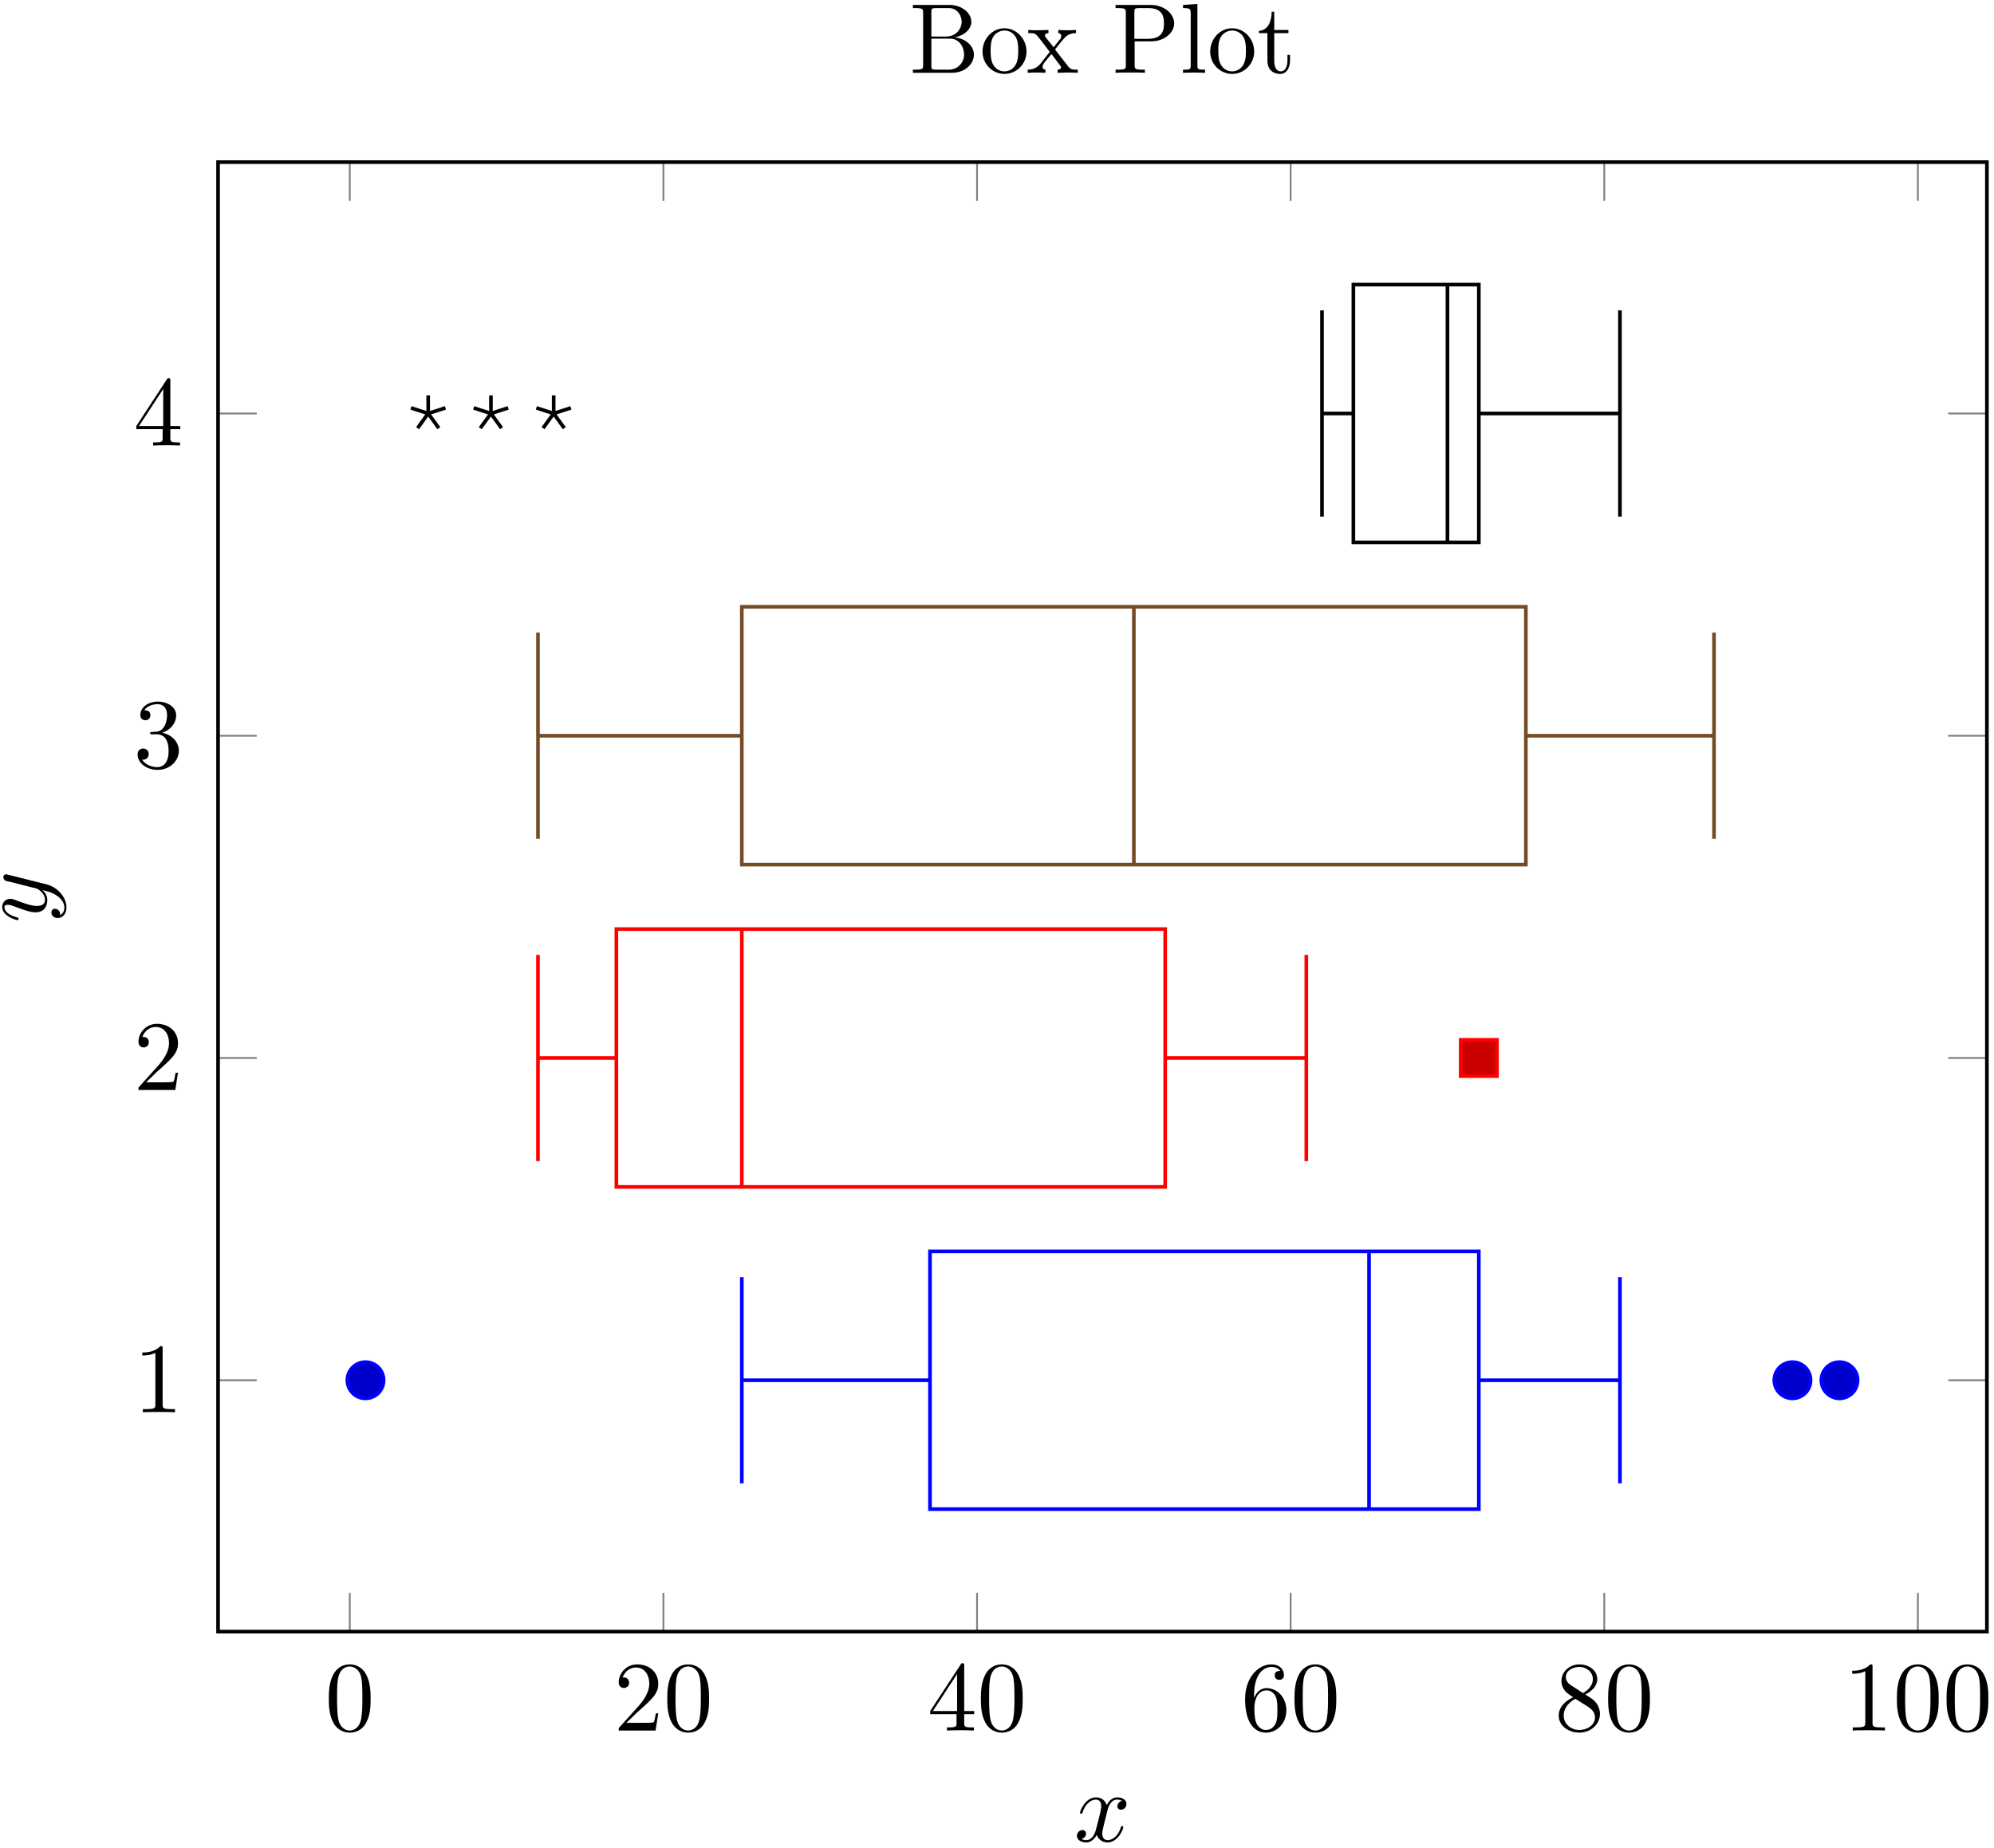 <?xml version="1.0" encoding="UTF-8"?>
<svg xmlns="http://www.w3.org/2000/svg" xmlns:xlink="http://www.w3.org/1999/xlink" width="219pt" height="203pt" viewBox="0 0 219 203" version="1.1">
<defs>
<g>
<symbol overflow="visible" id="glyph0-0">
<path style="stroke:none;" d=""/>
</symbol>
<symbol overflow="visible" id="glyph0-1">
<path style="stroke:none;" d="M 5.016 -3.484 C 5.016 -4.359 4.969 -5.234 4.578 -6.047 C 4.078 -7.094 3.188 -7.266 2.719 -7.266 C 2.078 -7.266 1.281 -6.984 0.828 -5.969 C 0.484 -5.219 0.422 -4.359 0.422 -3.484 C 0.422 -2.672 0.469 -1.688 0.922 -0.859 C 1.391 0.016 2.188 0.234 2.719 0.234 C 3.297 0.234 4.141 0.016 4.609 -1.031 C 4.969 -1.781 5.016 -2.625 5.016 -3.484 Z M 2.719 0 C 2.297 0 1.641 -0.266 1.453 -1.312 C 1.328 -1.969 1.328 -2.984 1.328 -3.625 C 1.328 -4.312 1.328 -5.031 1.422 -5.625 C 1.625 -6.922 2.438 -7.031 2.719 -7.031 C 3.078 -7.031 3.797 -6.828 4 -5.75 C 4.109 -5.141 4.109 -4.312 4.109 -3.625 C 4.109 -2.797 4.109 -2.062 3.984 -1.359 C 3.828 -0.328 3.203 0 2.719 0 Z M 2.719 0 "/>
</symbol>
<symbol overflow="visible" id="glyph0-2">
<path style="stroke:none;" d="M 1.391 -0.844 L 2.547 -1.969 C 4.25 -3.469 4.891 -4.062 4.891 -5.141 C 4.891 -6.391 3.922 -7.266 2.578 -7.266 C 1.359 -7.266 0.547 -6.266 0.547 -5.297 C 0.547 -4.672 1.094 -4.672 1.125 -4.672 C 1.312 -4.672 1.688 -4.812 1.688 -5.25 C 1.688 -5.547 1.5 -5.828 1.109 -5.828 C 1.031 -5.828 1 -5.828 0.969 -5.812 C 1.219 -6.516 1.812 -6.922 2.438 -6.922 C 3.438 -6.922 3.906 -6.047 3.906 -5.141 C 3.906 -4.281 3.359 -3.406 2.766 -2.734 L 0.672 -0.406 C 0.547 -0.281 0.547 -0.266 0.547 0 L 4.594 0 L 4.891 -1.891 L 4.625 -1.891 C 4.562 -1.578 4.5 -1.094 4.391 -0.922 C 4.312 -0.844 3.594 -0.844 3.344 -0.844 Z M 1.391 -0.844 "/>
</symbol>
<symbol overflow="visible" id="glyph0-3">
<path style="stroke:none;" d="M 3.203 -1.797 L 3.203 -0.844 C 3.203 -0.453 3.188 -0.344 2.375 -0.344 L 2.156 -0.344 L 2.156 0 C 2.594 -0.031 3.156 -0.031 3.625 -0.031 C 4.078 -0.031 4.656 -0.031 5.109 0 L 5.109 -0.344 L 4.875 -0.344 C 4.062 -0.344 4.047 -0.453 4.047 -0.844 L 4.047 -1.797 L 5.141 -1.797 L 5.141 -2.141 L 4.047 -2.141 L 4.047 -7.094 C 4.047 -7.312 4.047 -7.391 3.875 -7.391 C 3.781 -7.391 3.734 -7.391 3.656 -7.25 L 0.312 -2.141 L 0.312 -1.797 Z M 3.266 -2.141 L 0.609 -2.141 L 3.266 -6.203 Z M 3.266 -2.141 "/>
</symbol>
<symbol overflow="visible" id="glyph0-4">
<path style="stroke:none;" d="M 1.438 -3.578 L 1.438 -3.844 C 1.438 -6.594 2.797 -6.984 3.344 -6.984 C 3.609 -6.984 4.062 -6.922 4.312 -6.547 C 4.141 -6.547 3.703 -6.547 3.703 -6.062 C 3.703 -5.719 3.969 -5.562 4.203 -5.562 C 4.391 -5.562 4.719 -5.656 4.719 -6.078 C 4.719 -6.734 4.234 -7.266 3.328 -7.266 C 1.938 -7.266 0.453 -5.859 0.453 -3.453 C 0.453 -0.531 1.719 0.234 2.734 0.234 C 3.953 0.234 4.984 -0.781 4.984 -2.219 C 4.984 -3.609 4.016 -4.656 2.797 -4.656 C 2.062 -4.656 1.656 -4.094 1.438 -3.578 Z M 2.734 -0.062 C 2.047 -0.062 1.719 -0.719 1.656 -0.891 C 1.469 -1.391 1.469 -2.266 1.469 -2.469 C 1.469 -3.312 1.812 -4.406 2.797 -4.406 C 2.969 -4.406 3.469 -4.406 3.812 -3.734 C 4 -3.328 4 -2.766 4 -2.234 C 4 -1.719 4 -1.172 3.812 -0.781 C 3.484 -0.125 2.984 -0.062 2.734 -0.062 Z M 2.734 -0.062 "/>
</symbol>
<symbol overflow="visible" id="glyph0-5">
<path style="stroke:none;" d="M 1.781 -4.984 C 1.281 -5.312 1.234 -5.688 1.234 -5.875 C 1.234 -6.531 1.938 -6.984 2.719 -6.984 C 3.516 -6.984 4.203 -6.422 4.203 -5.641 C 4.203 -5.016 3.781 -4.5 3.125 -4.109 Z M 3.375 -3.953 C 4.156 -4.359 4.688 -4.922 4.688 -5.641 C 4.688 -6.641 3.719 -7.266 2.719 -7.266 C 1.641 -7.266 0.75 -6.453 0.75 -5.438 C 0.75 -5.25 0.781 -4.75 1.234 -4.25 C 1.359 -4.109 1.75 -3.844 2.031 -3.656 C 1.391 -3.344 0.453 -2.719 0.453 -1.641 C 0.453 -0.484 1.578 0.234 2.719 0.234 C 3.953 0.234 4.984 -0.672 4.984 -1.828 C 4.984 -2.219 4.859 -2.719 4.453 -3.172 C 4.25 -3.406 4.062 -3.516 3.375 -3.953 Z M 2.281 -3.484 L 3.625 -2.641 C 3.922 -2.438 4.438 -2.109 4.438 -1.438 C 4.438 -0.625 3.625 -0.062 2.719 -0.062 C 1.781 -0.062 1 -0.734 1 -1.641 C 1 -2.281 1.359 -2.984 2.281 -3.484 Z M 2.281 -3.484 "/>
</symbol>
<symbol overflow="visible" id="glyph0-6">
<path style="stroke:none;" d="M 3.203 -6.984 C 3.203 -7.234 3.203 -7.266 2.953 -7.266 C 2.281 -6.562 1.312 -6.562 0.969 -6.562 L 0.969 -6.234 C 1.188 -6.234 1.828 -6.234 2.406 -6.516 L 2.406 -0.859 C 2.406 -0.469 2.359 -0.344 1.391 -0.344 L 1.031 -0.344 L 1.031 0 C 1.422 -0.031 2.359 -0.031 2.797 -0.031 C 3.234 -0.031 4.188 -0.031 4.562 0 L 4.562 -0.344 L 4.219 -0.344 C 3.234 -0.344 3.203 -0.453 3.203 -0.859 Z M 3.203 -6.984 "/>
</symbol>
<symbol overflow="visible" id="glyph0-7">
<path style="stroke:none;" d="M 3.156 -3.844 C 4.062 -4.141 4.688 -4.891 4.688 -5.766 C 4.688 -6.656 3.734 -7.266 2.688 -7.266 C 1.578 -7.266 0.75 -6.609 0.75 -5.781 C 0.75 -5.422 1 -5.219 1.312 -5.219 C 1.641 -5.219 1.859 -5.453 1.859 -5.766 C 1.859 -6.312 1.359 -6.312 1.188 -6.312 C 1.531 -6.844 2.25 -6.984 2.641 -6.984 C 3.094 -6.984 3.688 -6.75 3.688 -5.766 C 3.688 -5.641 3.672 -5 3.375 -4.531 C 3.047 -4 2.688 -3.969 2.406 -3.953 C 2.328 -3.953 2.062 -3.922 1.984 -3.922 C 1.891 -3.922 1.828 -3.906 1.828 -3.797 C 1.828 -3.672 1.891 -3.672 2.078 -3.672 L 2.562 -3.672 C 3.453 -3.672 3.859 -2.938 3.859 -1.859 C 3.859 -0.375 3.109 -0.062 2.625 -0.062 C 2.156 -0.062 1.344 -0.25 0.953 -0.891 C 1.344 -0.844 1.672 -1.078 1.672 -1.5 C 1.672 -1.891 1.391 -2.109 1.062 -2.109 C 0.812 -2.109 0.453 -1.953 0.453 -1.469 C 0.453 -0.484 1.469 0.234 2.656 0.234 C 3.984 0.234 4.984 -0.75 4.984 -1.859 C 4.984 -2.766 4.297 -3.609 3.156 -3.844 Z M 3.156 -3.844 "/>
</symbol>
<symbol overflow="visible" id="glyph0-8">
<path style="stroke:none;" d="M 2.422 -3.984 L 2.422 -6.672 C 2.422 -7.031 2.438 -7.109 2.953 -7.109 L 4.312 -7.109 C 5.359 -7.109 5.75 -6.188 5.75 -5.609 C 5.75 -4.906 5.219 -3.984 4 -3.984 Z M 5 -3.891 C 6.047 -4.094 6.812 -4.797 6.812 -5.609 C 6.812 -6.547 5.797 -7.453 4.391 -7.453 L 0.391 -7.453 L 0.391 -7.109 L 0.656 -7.109 C 1.5 -7.109 1.516 -6.984 1.516 -6.594 L 1.516 -0.844 C 1.516 -0.453 1.5 -0.344 0.656 -0.344 L 0.391 -0.344 L 0.391 0 L 4.672 0 C 6.125 0 7.094 -0.969 7.094 -2 C 7.094 -2.938 6.203 -3.766 5 -3.891 Z M 4.312 -0.344 L 2.953 -0.344 C 2.438 -0.344 2.422 -0.422 2.422 -0.781 L 2.422 -3.75 L 4.469 -3.75 C 5.547 -3.75 6.016 -2.734 6.016 -2 C 6.016 -1.234 5.438 -0.344 4.312 -0.344 Z M 4.312 -0.344 "/>
</symbol>
<symbol overflow="visible" id="glyph0-9">
<path style="stroke:none;" d="M 5.141 -2.328 C 5.141 -3.734 4.047 -4.891 2.719 -4.891 C 1.359 -4.891 0.312 -3.703 0.312 -2.328 C 0.312 -0.922 1.438 0.125 2.719 0.125 C 4.031 0.125 5.141 -0.953 5.141 -2.328 Z M 2.719 -0.156 C 2.25 -0.156 1.781 -0.375 1.484 -0.891 C 1.203 -1.359 1.203 -2.031 1.203 -2.422 C 1.203 -2.844 1.203 -3.438 1.469 -3.922 C 1.766 -4.422 2.281 -4.641 2.719 -4.641 C 3.203 -4.641 3.672 -4.406 3.953 -3.938 C 4.234 -3.469 4.234 -2.828 4.234 -2.422 C 4.234 -2.031 4.234 -1.438 3.984 -0.953 C 3.75 -0.469 3.266 -0.156 2.719 -0.156 Z M 2.719 -0.156 "/>
</symbol>
<symbol overflow="visible" id="glyph0-10">
<path style="stroke:none;" d="M 3.125 -2.562 C 3.453 -2.984 3.875 -3.516 4.141 -3.797 C 4.469 -4.188 4.922 -4.359 5.438 -4.359 L 5.438 -4.703 C 5.141 -4.672 4.828 -4.672 4.531 -4.672 C 4.203 -4.672 3.625 -4.688 3.484 -4.703 L 3.484 -4.359 C 3.719 -4.344 3.812 -4.203 3.812 -4.031 C 3.812 -3.844 3.703 -3.703 3.641 -3.641 L 2.969 -2.797 L 2.109 -3.891 C 2.016 -4 2.016 -4.031 2.016 -4.094 C 2.016 -4.25 2.188 -4.359 2.406 -4.359 L 2.406 -4.703 C 2.109 -4.688 1.391 -4.672 1.219 -4.672 C 1 -4.672 0.484 -4.672 0.188 -4.703 L 0.188 -4.359 C 0.953 -4.359 0.953 -4.359 1.469 -3.703 L 2.547 -2.297 L 1.531 -1 C 1 -0.359 0.359 -0.344 0.125 -0.344 L 0.125 0 C 0.422 -0.016 0.75 -0.031 1.031 -0.031 C 1.359 -0.031 1.812 -0.016 2.078 0 L 2.078 -0.344 C 1.828 -0.375 1.75 -0.516 1.75 -0.672 C 1.75 -0.922 2.078 -1.281 2.734 -2.062 L 3.562 -0.969 C 3.656 -0.844 3.797 -0.672 3.797 -0.609 C 3.797 -0.516 3.703 -0.344 3.406 -0.344 L 3.406 0 C 3.734 -0.016 4.344 -0.031 4.578 -0.031 C 4.875 -0.031 5.297 -0.016 5.625 0 L 5.625 -0.344 C 5.031 -0.344 4.844 -0.359 4.594 -0.672 Z M 3.125 -2.562 "/>
</symbol>
<symbol overflow="visible" id="glyph0-11">
<path style="stroke:none;" d="M 2.469 -3.453 L 4.312 -3.453 C 5.625 -3.453 6.812 -4.328 6.812 -5.422 C 6.812 -6.484 5.719 -7.453 4.234 -7.453 L 0.375 -7.453 L 0.375 -7.109 L 0.641 -7.109 C 1.484 -7.109 1.5 -6.984 1.5 -6.594 L 1.5 -0.844 C 1.5 -0.453 1.484 -0.344 0.641 -0.344 L 0.375 -0.344 L 0.375 0 C 0.766 -0.031 1.578 -0.031 1.984 -0.031 C 2.406 -0.031 3.219 -0.031 3.594 0 L 3.594 -0.344 L 3.344 -0.344 C 2.5 -0.344 2.469 -0.453 2.469 -0.844 Z M 2.438 -3.734 L 2.438 -6.672 C 2.438 -7.031 2.469 -7.109 2.984 -7.109 L 3.953 -7.109 C 5.688 -7.109 5.688 -5.953 5.688 -5.422 C 5.688 -4.906 5.688 -3.734 3.953 -3.734 Z M 2.438 -3.734 "/>
</symbol>
<symbol overflow="visible" id="glyph0-12">
<path style="stroke:none;" d="M 1.938 -7.562 L 0.359 -7.453 L 0.359 -7.109 C 1.125 -7.109 1.203 -7.031 1.203 -6.5 L 1.203 -0.828 C 1.203 -0.344 1.094 -0.344 0.359 -0.344 L 0.359 0 C 0.719 -0.016 1.297 -0.031 1.578 -0.031 C 1.844 -0.031 2.375 -0.016 2.781 0 L 2.781 -0.344 C 2.047 -0.344 1.938 -0.344 1.938 -0.828 Z M 1.938 -7.562 "/>
</symbol>
<symbol overflow="visible" id="glyph0-13">
<path style="stroke:none;" d="M 1.891 -4.359 L 3.453 -4.359 L 3.453 -4.703 L 1.891 -4.703 L 1.891 -6.703 L 1.609 -6.703 C 1.609 -5.812 1.281 -4.641 0.203 -4.609 L 0.203 -4.359 L 1.141 -4.359 L 1.141 -1.359 C 1.141 -0.016 2.156 0.125 2.547 0.125 C 3.312 0.125 3.625 -0.656 3.625 -1.359 L 3.625 -1.969 L 3.344 -1.969 L 3.344 -1.375 C 3.344 -0.562 3.016 -0.156 2.625 -0.156 C 1.891 -0.156 1.891 -1.141 1.891 -1.328 Z M 1.891 -4.359 "/>
</symbol>
<symbol overflow="visible" id="glyph1-0">
<path style="stroke:none;" d=""/>
</symbol>
<symbol overflow="visible" id="glyph1-1">
<path style="stroke:none;" d="M 3.641 -3.297 C 3.703 -3.578 3.953 -4.578 4.719 -4.578 C 4.781 -4.578 5.031 -4.578 5.266 -4.438 C 4.969 -4.391 4.75 -4.109 4.75 -3.844 C 4.75 -3.672 4.859 -3.469 5.156 -3.469 C 5.406 -3.469 5.75 -3.672 5.75 -4.094 C 5.75 -4.672 5.109 -4.828 4.734 -4.828 C 4.094 -4.828 3.719 -4.25 3.594 -3.984 C 3.312 -4.719 2.719 -4.828 2.406 -4.828 C 1.281 -4.828 0.656 -3.406 0.656 -3.141 C 0.656 -3.031 0.766 -3.031 0.781 -3.031 C 0.875 -3.031 0.906 -3.047 0.922 -3.156 C 1.297 -4.312 2.016 -4.578 2.391 -4.578 C 2.594 -4.578 2.984 -4.484 2.984 -3.844 C 2.984 -3.516 2.797 -2.781 2.391 -1.25 C 2.219 -0.578 1.828 -0.125 1.359 -0.125 C 1.281 -0.125 1.031 -0.125 0.812 -0.266 C 1.078 -0.312 1.312 -0.547 1.312 -0.844 C 1.312 -1.141 1.078 -1.234 0.922 -1.234 C 0.594 -1.234 0.312 -0.953 0.312 -0.594 C 0.312 -0.094 0.859 0.125 1.344 0.125 C 2.062 0.125 2.453 -0.641 2.484 -0.703 C 2.625 -0.312 3.016 0.125 3.672 0.125 C 4.781 0.125 5.406 -1.281 5.406 -1.562 C 5.406 -1.672 5.312 -1.672 5.281 -1.672 C 5.188 -1.672 5.156 -1.625 5.141 -1.547 C 4.781 -0.375 4.031 -0.125 3.688 -0.125 C 3.266 -0.125 3.094 -0.469 3.094 -0.844 C 3.094 -1.078 3.156 -1.312 3.266 -1.797 Z M 3.641 -3.297 "/>
</symbol>
<symbol overflow="visible" id="glyph2-0">
<path style="stroke:none;" d=""/>
</symbol>
<symbol overflow="visible" id="glyph2-1">
<path style="stroke:none;" d="M -4.156 -5.297 C -4.312 -5.344 -4.328 -5.344 -4.406 -5.344 C -4.609 -5.344 -4.703 -5.188 -4.703 -5.031 C -4.703 -4.922 -4.641 -4.75 -4.469 -4.641 C -4.422 -4.625 -4.078 -4.531 -3.875 -4.5 C -3.594 -4.422 -3.297 -4.344 -3.016 -4.281 L -1.047 -3.781 C -0.891 -3.734 -0.125 -3.266 -0.125 -2.547 C -0.125 -2 -0.594 -1.875 -1 -1.875 C -1.5 -1.875 -2.188 -2.062 -3.141 -2.438 C -3.594 -2.609 -3.703 -2.656 -3.922 -2.656 C -4.422 -2.656 -4.828 -2.297 -4.828 -1.75 C -4.828 -0.719 -3.234 -0.312 -3.141 -0.312 C -3.031 -0.312 -3.031 -0.422 -3.031 -0.453 C -3.031 -0.562 -3.047 -0.562 -3.234 -0.625 C -4.25 -0.922 -4.578 -1.359 -4.578 -1.719 C -4.578 -1.812 -4.578 -2 -4.234 -2 C -3.953 -2 -3.672 -1.891 -3.469 -1.812 C -2.312 -1.375 -1.688 -1.172 -1.172 -1.172 C -0.203 -1.172 0.125 -1.859 0.125 -2.516 C 0.125 -2.938 -0.062 -3.297 -0.375 -3.609 C 0.203 -3.469 0.734 -3.344 1.312 -2.906 C 1.672 -2.625 2 -2.203 2 -1.703 C 2 -1.547 1.969 -1.062 1.531 -0.875 C 1.531 -1.047 1.531 -1.188 1.406 -1.344 C 1.312 -1.453 1.172 -1.562 0.953 -1.562 C 0.625 -1.562 0.578 -1.266 0.578 -1.156 C 0.578 -0.906 0.75 -0.547 1.281 -0.547 C 1.828 -0.547 2.234 -1.031 2.234 -1.703 C 2.234 -2.828 1.25 -3.953 0.016 -4.25 Z M -4.156 -5.297 "/>
</symbol>
</g>
</defs>
<g id="surface1">
<path style="fill:none;stroke-width:0.199;stroke-linecap:butt;stroke-linejoin:miter;stroke:rgb(50%,50%,50%);stroke-opacity:1;stroke-miterlimit:10;" d="M -1.722 -13.452 L -1.722 -9.198 M 32.723 -13.452 L 32.723 -9.198 M 67.169 -13.452 L 67.169 -9.198 M 101.61 -13.452 L 101.61 -9.198 M 136.055 -13.452 L 136.055 -9.198 M 170.501 -13.452 L 170.501 -9.198 M -1.722 147.946 L -1.722 143.692 M 32.723 147.946 L 32.723 143.692 M 67.169 147.946 L 67.169 143.692 M 101.61 147.946 L 101.61 143.692 M 136.055 147.946 L 136.055 143.692 M 170.501 147.946 L 170.501 143.692 " transform="matrix(1,0,0,-1,40.14,165.751)"/>
<path style="fill:none;stroke-width:0.199;stroke-linecap:butt;stroke-linejoin:miter;stroke:rgb(50%,50%,50%);stroke-opacity:1;stroke-miterlimit:10;" d="M -16.191 14.157 L -11.937 14.157 M -16.191 49.552 L -11.937 49.552 M -16.191 84.942 L -11.937 84.942 M -16.191 120.337 L -11.937 120.337 M 178.079 14.157 L 173.829 14.157 M 178.079 49.552 L 173.829 49.552 M 178.079 84.942 L 173.829 84.942 M 178.079 120.337 L 173.829 120.337 " transform="matrix(1,0,0,-1,40.14,165.751)"/>
<path style="fill:none;stroke-width:0.399;stroke-linecap:butt;stroke-linejoin:miter;stroke:rgb(0%,0%,0%);stroke-opacity:1;stroke-miterlimit:10;" d="M -16.191 -13.452 L -16.191 147.946 L 178.079 147.946 L 178.079 -13.452 Z M -16.191 -13.452 " transform="matrix(1,0,0,-1,40.14,165.751)"/>
<g style="fill:rgb(0%,0%,0%);fill-opacity:1;">
  <use xlink:href="#glyph0-1" x="35.69" y="190.066"/>
</g>
<g style="fill:rgb(0%,0%,0%);fill-opacity:1;">
  <use xlink:href="#glyph0-2" x="67.407" y="190.066"/>
  <use xlink:href="#glyph0-1" x="72.862" y="190.066"/>
</g>
<g style="fill:rgb(0%,0%,0%);fill-opacity:1;">
  <use xlink:href="#glyph0-3" x="101.851" y="190.066"/>
  <use xlink:href="#glyph0-1" x="107.306" y="190.066"/>
</g>
<g style="fill:rgb(0%,0%,0%);fill-opacity:1;">
  <use xlink:href="#glyph0-4" x="136.295" y="190.066"/>
  <use xlink:href="#glyph0-1" x="141.75" y="190.066"/>
</g>
<g style="fill:rgb(0%,0%,0%);fill-opacity:1;">
  <use xlink:href="#glyph0-5" x="170.74" y="190.066"/>
  <use xlink:href="#glyph0-1" x="176.195" y="190.066"/>
</g>
<g style="fill:rgb(0%,0%,0%);fill-opacity:1;">
  <use xlink:href="#glyph0-6" x="202.457" y="190.066"/>
  <use xlink:href="#glyph0-1" x="207.912" y="190.066"/>
  <use xlink:href="#glyph0-1" x="213.366" y="190.066"/>
</g>
<g style="fill:rgb(0%,0%,0%);fill-opacity:1;">
  <use xlink:href="#glyph0-6" x="14.66" y="155.109"/>
</g>
<g style="fill:rgb(0%,0%,0%);fill-opacity:1;">
  <use xlink:href="#glyph0-2" x="14.66" y="119.716"/>
</g>
<g style="fill:rgb(0%,0%,0%);fill-opacity:1;">
  <use xlink:href="#glyph0-7" x="14.66" y="84.323"/>
</g>
<g style="fill:rgb(0%,0%,0%);fill-opacity:1;">
  <use xlink:href="#glyph0-3" x="14.66" y="48.93"/>
</g>
<path style="fill:none;stroke-width:0.399;stroke-linecap:butt;stroke-linejoin:miter;stroke:rgb(0%,0%,100%);stroke-opacity:1;stroke-miterlimit:10;" d="M 62.001 14.157 L 41.333 14.157 M 41.333 2.833 L 41.333 25.481 " transform="matrix(1,0,0,-1,40.14,165.751)"/>
<path style="fill:none;stroke-width:0.399;stroke-linecap:butt;stroke-linejoin:miter;stroke:rgb(0%,0%,100%);stroke-opacity:1;stroke-miterlimit:10;" d="M 122.278 14.157 L 137.778 14.157 M 137.778 2.833 L 137.778 25.481 " transform="matrix(1,0,0,-1,40.14,165.751)"/>
<path style="fill:none;stroke-width:0.399;stroke-linecap:butt;stroke-linejoin:miter;stroke:rgb(0%,0%,100%);stroke-opacity:1;stroke-miterlimit:10;" d="M 62.001 0.001 L 62.001 28.314 L 122.278 28.314 L 122.278 0.001 Z M 62.001 0.001 " transform="matrix(1,0,0,-1,40.14,165.751)"/>
<path style="fill:none;stroke-width:0.399;stroke-linecap:butt;stroke-linejoin:miter;stroke:rgb(0%,0%,100%);stroke-opacity:1;stroke-miterlimit:10;" d="M 110.223 0.001 L 110.223 28.314 " transform="matrix(1,0,0,-1,40.14,165.751)"/>
<path style="fill:none;stroke-width:0.399;stroke-linecap:butt;stroke-linejoin:miter;stroke:rgb(100%,0%,0%);stroke-opacity:1;stroke-miterlimit:10;" d="M 27.555 49.552 L 18.946 49.552 M 18.946 38.224 L 18.946 60.876 " transform="matrix(1,0,0,-1,40.14,165.751)"/>
<path style="fill:none;stroke-width:0.399;stroke-linecap:butt;stroke-linejoin:miter;stroke:rgb(100%,0%,0%);stroke-opacity:1;stroke-miterlimit:10;" d="M 87.833 49.552 L 103.333 49.552 M 103.333 38.224 L 103.333 60.876 " transform="matrix(1,0,0,-1,40.14,165.751)"/>
<path style="fill:none;stroke-width:0.399;stroke-linecap:butt;stroke-linejoin:miter;stroke:rgb(100%,0%,0%);stroke-opacity:1;stroke-miterlimit:10;" d="M 27.555 35.392 L 27.555 63.708 L 87.833 63.708 L 87.833 35.392 Z M 27.555 35.392 " transform="matrix(1,0,0,-1,40.14,165.751)"/>
<path style="fill:none;stroke-width:0.399;stroke-linecap:butt;stroke-linejoin:miter;stroke:rgb(100%,0%,0%);stroke-opacity:1;stroke-miterlimit:10;" d="M 41.333 35.392 L 41.333 63.708 " transform="matrix(1,0,0,-1,40.14,165.751)"/>
<path style="fill:none;stroke-width:0.399;stroke-linecap:butt;stroke-linejoin:miter;stroke:rgb(45%,29.999%,14.999%);stroke-opacity:1;stroke-miterlimit:10;" d="M 41.333 84.942 L 18.946 84.942 M 18.946 73.618 L 18.946 96.271 " transform="matrix(1,0,0,-1,40.14,165.751)"/>
<path style="fill:none;stroke-width:0.399;stroke-linecap:butt;stroke-linejoin:miter;stroke:rgb(45%,29.999%,14.999%);stroke-opacity:1;stroke-miterlimit:10;" d="M 127.446 84.942 L 148.11 84.942 M 148.11 73.618 L 148.11 96.271 " transform="matrix(1,0,0,-1,40.14,165.751)"/>
<path style="fill:none;stroke-width:0.399;stroke-linecap:butt;stroke-linejoin:miter;stroke:rgb(45%,29.999%,14.999%);stroke-opacity:1;stroke-miterlimit:10;" d="M 41.333 70.786 L 41.333 99.103 L 127.446 99.103 L 127.446 70.786 Z M 41.333 70.786 " transform="matrix(1,0,0,-1,40.14,165.751)"/>
<path style="fill:none;stroke-width:0.399;stroke-linecap:butt;stroke-linejoin:miter;stroke:rgb(45%,29.999%,14.999%);stroke-opacity:1;stroke-miterlimit:10;" d="M 84.391 70.786 L 84.391 99.103 " transform="matrix(1,0,0,-1,40.14,165.751)"/>
<path style="fill:none;stroke-width:0.399;stroke-linecap:butt;stroke-linejoin:miter;stroke:rgb(0%,0%,0%);stroke-opacity:1;stroke-miterlimit:10;" d="M 108.501 120.337 L 105.055 120.337 M 105.055 109.013 L 105.055 131.661 " transform="matrix(1,0,0,-1,40.14,165.751)"/>
<path style="fill:none;stroke-width:0.399;stroke-linecap:butt;stroke-linejoin:miter;stroke:rgb(0%,0%,0%);stroke-opacity:1;stroke-miterlimit:10;" d="M 122.278 120.337 L 137.778 120.337 M 137.778 109.013 L 137.778 131.661 " transform="matrix(1,0,0,-1,40.14,165.751)"/>
<path style="fill:none;stroke-width:0.399;stroke-linecap:butt;stroke-linejoin:miter;stroke:rgb(0%,0%,0%);stroke-opacity:1;stroke-miterlimit:10;" d="M 108.501 106.181 L 108.501 134.493 L 122.278 134.493 L 122.278 106.181 Z M 108.501 106.181 " transform="matrix(1,0,0,-1,40.14,165.751)"/>
<path style="fill:none;stroke-width:0.399;stroke-linecap:butt;stroke-linejoin:miter;stroke:rgb(0%,0%,0%);stroke-opacity:1;stroke-miterlimit:10;" d="M 118.833 106.181 L 118.833 134.493 " transform="matrix(1,0,0,-1,40.14,165.751)"/>
<path style="fill-rule:nonzero;fill:rgb(0%,0%,79.999%);fill-opacity:1;stroke-width:0.399;stroke-linecap:butt;stroke-linejoin:miter;stroke:rgb(0%,0%,100%);stroke-opacity:1;stroke-miterlimit:10;" d="M 1.993 14.157 C 1.993 15.259 1.102 16.149 0.001 16.149 C -1.101 16.149 -1.992 15.259 -1.992 14.157 C -1.992 13.056 -1.101 12.165 0.001 12.165 C 1.102 12.165 1.993 13.056 1.993 14.157 Z M 1.993 14.157 " transform="matrix(1,0,0,-1,40.14,165.751)"/>
<path style="fill-rule:nonzero;fill:rgb(0%,0%,79.999%);fill-opacity:1;stroke-width:0.399;stroke-linecap:butt;stroke-linejoin:miter;stroke:rgb(0%,0%,100%);stroke-opacity:1;stroke-miterlimit:10;" d="M 158.715 14.157 C 158.715 15.259 157.825 16.149 156.723 16.149 C 155.622 16.149 154.731 15.259 154.731 14.157 C 154.731 13.056 155.622 12.165 156.723 12.165 C 157.825 12.165 158.715 13.056 158.715 14.157 Z M 158.715 14.157 " transform="matrix(1,0,0,-1,40.14,165.751)"/>
<path style="fill-rule:nonzero;fill:rgb(0%,0%,79.999%);fill-opacity:1;stroke-width:0.399;stroke-linecap:butt;stroke-linejoin:miter;stroke:rgb(0%,0%,100%);stroke-opacity:1;stroke-miterlimit:10;" d="M 163.883 14.157 C 163.883 15.259 162.989 16.149 161.891 16.149 C 160.79 16.149 159.899 15.259 159.899 14.157 C 159.899 13.056 160.79 12.165 161.891 12.165 C 162.989 12.165 163.883 13.056 163.883 14.157 Z M 163.883 14.157 " transform="matrix(1,0,0,-1,40.14,165.751)"/>
<path style="fill-rule:nonzero;fill:rgb(79.999%,0%,0%);fill-opacity:1;stroke-width:0.399;stroke-linecap:butt;stroke-linejoin:miter;stroke:rgb(100%,0%,0%);stroke-opacity:1;stroke-miterlimit:10;" d="M 120.286 47.56 L 124.27 47.56 L 124.27 51.544 L 120.286 51.544 Z M 120.286 47.56 " transform="matrix(1,0,0,-1,40.14,165.751)"/>
<path style="fill:none;stroke-width:0.399;stroke-linecap:butt;stroke-linejoin:miter;stroke:rgb(0%,0%,0%);stroke-opacity:1;stroke-miterlimit:10;" d="M 6.887 120.337 L 6.887 122.329 M 6.887 120.337 L 8.786 120.954 M 6.887 120.337 L 8.059 118.724 M 6.887 120.337 L 5.719 118.724 M 6.887 120.337 L 4.993 120.954 " transform="matrix(1,0,0,-1,40.14,165.751)"/>
<path style="fill:none;stroke-width:0.399;stroke-linecap:butt;stroke-linejoin:miter;stroke:rgb(0%,0%,0%);stroke-opacity:1;stroke-miterlimit:10;" d="M 13.778 120.337 L 13.778 122.329 M 13.778 120.337 L 15.672 120.954 M 13.778 120.337 L 14.95 118.724 M 13.778 120.337 L 12.606 118.724 M 13.778 120.337 L 11.883 120.954 " transform="matrix(1,0,0,-1,40.14,165.751)"/>
<path style="fill:none;stroke-width:0.399;stroke-linecap:butt;stroke-linejoin:miter;stroke:rgb(0%,0%,0%);stroke-opacity:1;stroke-miterlimit:10;" d="M 20.669 120.337 L 20.669 122.329 M 20.669 120.337 L 22.563 120.954 M 20.669 120.337 L 21.837 118.724 M 20.669 120.337 L 19.497 118.724 M 20.669 120.337 L 18.77 120.954 " transform="matrix(1,0,0,-1,40.14,165.751)"/>
<g style="fill:rgb(0%,0%,0%);fill-opacity:1;">
  <use xlink:href="#glyph1-1" x="117.966" y="202.234"/>
</g>
<g style="fill:rgb(0%,0%,0%);fill-opacity:1;">
  <use xlink:href="#glyph2-1" x="5.068" y="101.374"/>
</g>
<g style="fill:rgb(0%,0%,0%);fill-opacity:1;">
  <use xlink:href="#glyph0-8" x="99.871" y="7.995"/>
  <use xlink:href="#glyph0-9" x="107.598" y="7.995"/>
</g>
<g style="fill:rgb(0%,0%,0%);fill-opacity:1;">
  <use xlink:href="#glyph0-10" x="112.747" y="7.995"/>
</g>
<g style="fill:rgb(0%,0%,0%);fill-opacity:1;">
  <use xlink:href="#glyph0-11" x="122.148" y="7.995"/>
  <use xlink:href="#glyph0-12" x="129.573" y="7.995"/>
  <use xlink:href="#glyph0-9" x="132.604" y="7.995"/>
  <use xlink:href="#glyph0-13" x="138.058" y="7.995"/>
</g>
</g>
</svg>
<!--Rendered by QuickLaTeX.com-->